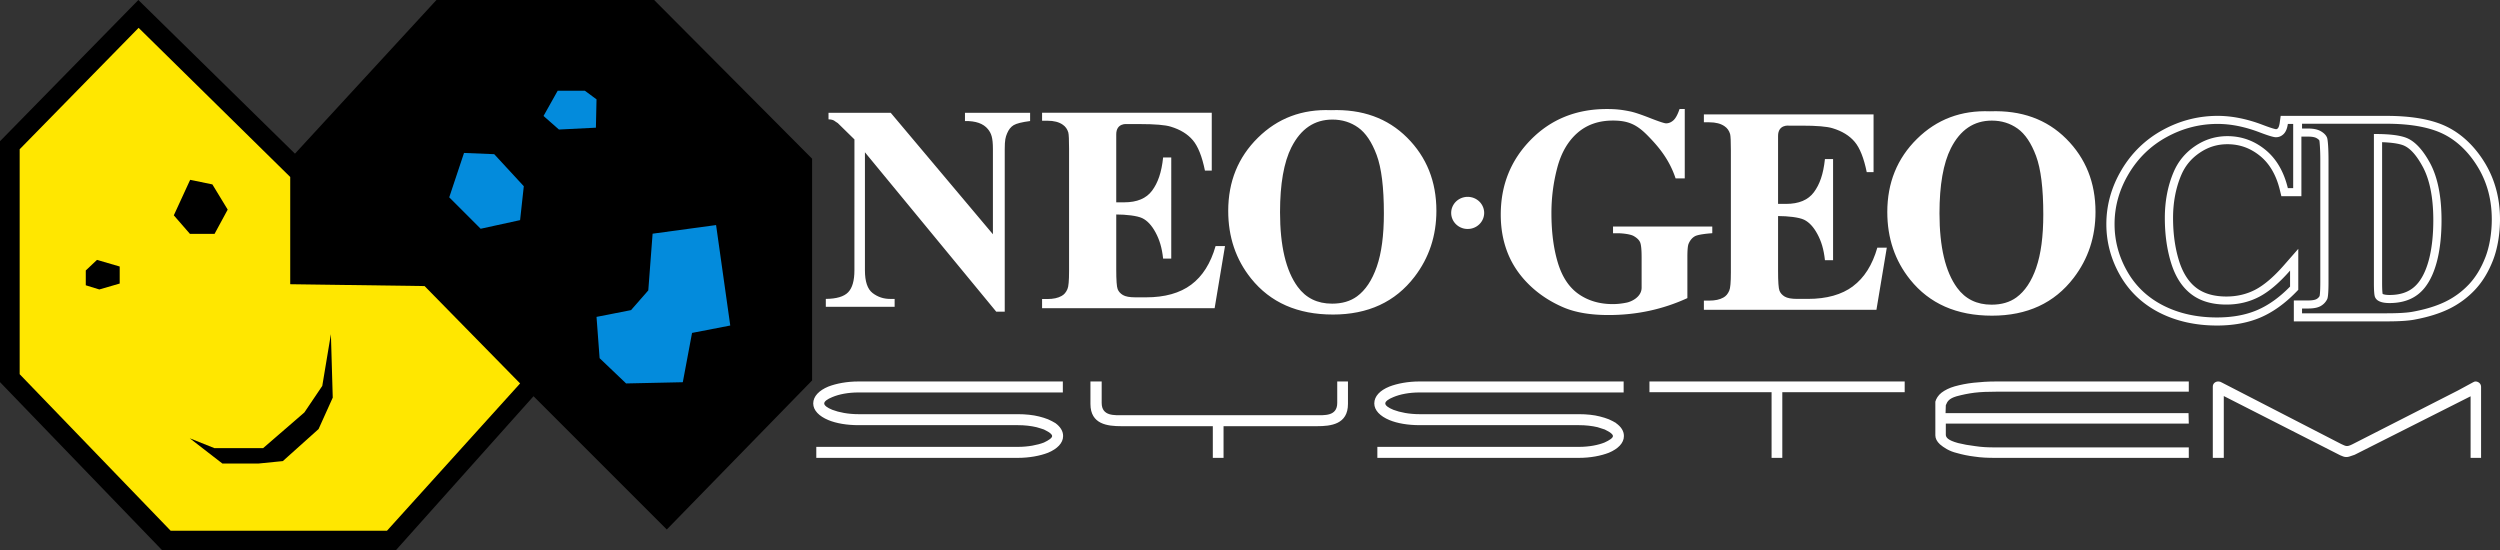 <?xml version="1.0" encoding="UTF-8" standalone="no"?>
<svg
   height="158.44"
   viewBox="0 0 3166.444 697.136"
   width="719.646"
   version="1.1"
   id="svg9"
   sodipodi:docname="neogeocd-w.svg"
   inkscape:version="1.3.2 (091e20e, 2023-11-25, custom)"
   xmlns:inkscape="http://www.inkscape.org/namespaces/inkscape"
   xmlns:sodipodi="http://sodipodi.sourceforge.net/DTD/sodipodi-0.dtd"
   xmlns="http://www.w3.org/2000/svg"
   xmlns:svg="http://www.w3.org/2000/svg">
  <rect x="0" y="0" width="3166.444" height="697.136" fill="#333333" stroke="none"/>
  <defs
     id="defs9" />
  <sodipodi:namedview
     id="namedview9"
     pagecolor="#505050"
     bordercolor="#eeeeee"
     borderopacity="1"
     inkscape:showpageshadow="0"
     inkscape:pageopacity="0"
     inkscape:pagecheckerboard="0"
     inkscape:deskcolor="#505050"
     inkscape:zoom="1.8384039"
     inkscape:cx="359.823"
     inkscape:cy="79.144741"
     inkscape:window-width="2560"
     inkscape:window-height="1351"
     inkscape:window-x="-9"
     inkscape:window-y="-9"
     inkscape:window-maximized="1"
     inkscape:current-layer="svg9" />
  <g
     fill="#231f20"
     id="g1"
     style="fill:#ffffff">
    <path
       d="M2772.275 579.921h-245.94c-8.732 0-17.147-.324-25.56-1.617-8.09-.972-15.533-2.59-22.328-4.53-9.708-2.266-16.828-7.12-21.358-10.999-3.883-3.564-5.825-7.448-5.825-11.33V508.73c.971-3.56 3.56-8.091 7.766-11.326 4.203-3.236 10.032-6.15 16.828-8.09 7.119-1.942 14.886-3.56 23.622-4.53 9.06-.972 18.447-1.618 28.8-1.618h243.995v12.943h-243.994c-10.354 0-19.417.324-27.505 1.295-7.772.97-15.534 2.587-22.653 4.525-9.708 2.916-11.65 6.477-13.59 11.33l-.325 10.028h307.743l.324 13.272h-307.743v13.914c0 3.56 2.59 7.12 15.529 10.68 6.476 1.622 13.595 2.912 21.684 3.887 8.086 1.29 16.182 1.614 24.27 1.614h246.26zM2412.435 496.757H2257.43v83.164h-13.596v-83.164h-154.68v-13.591h323.28zM1639.352 539.796h-89.637v40.126h-13.592v-40.126h-115.848c-17.475 0-39.15-2.27-39.15-28.157v-28.477h14.232v27.186c0 17.151 16.504 15.529 27.183 15.529H1666.21c11.003 0 27.506 1.622 27.506-15.529v-27.186h13.59v28.477c0 25.887-21.679 28.157-39.154 28.157zM1346.17 497.077h-258.88c-12.942 0-24.592 2.27-33.006 5.829-6.472 2.589-10.354 5.502-10.354 8.09 0 2.59 3.882 5.497 10.354 8.086 8.414 3.24 20.064 5.505 33.007 5.505H1289.218c9.708 0 19.092.967 26.859 2.908 4.206.972 7.765 2.265 11.325 3.565 3.56 1.613 6.796 3.235 9.385 4.853 6.147 4.527 9.708 10.032 9.708 16.176v.329c0 8.737-7.443 16.175-19.093 21.029-10.032 3.882-23.622 6.476-38.184 6.476h-255.32v-13.92h255.32c12.943 0 24.594-2.264 33.006-5.496 6.148-2.913 10.356-5.829 10.356-8.09v-.328c0-1.29-1.619-2.908-3.884-4.53-1.941-1.295-4.206-2.26-6.472-3.56-2.912-.967-5.825-1.937-9.384-2.908-6.795-1.618-14.886-2.59-23.622-2.59H1087.29c-14.562 0-28.152-2.264-38.184-6.476-11.65-4.849-19.093-12.292-19.093-21.028 0-9.066 7.443-16.504 19.093-21.358 10.032-3.887 23.622-6.476 38.185-6.476h258.88zM2056.47 497.077h-258.552c-12.944 0-24.594 2.27-33.007 5.829-6.471 2.589-10.355 5.502-10.355 8.09 0 2.59 3.884 5.497 10.355 8.086 8.413 3.24 20.063 5.505 33.007 5.505H1999.84c9.712 0 19.098.967 26.539 2.908 4.203.972 7.767 2.265 11.322 3.565 3.564 1.613 6.795 3.235 9.39 4.853h-.324c6.471 4.527 10.027 10.032 10.027 16.176v.329c0 8.737-7.443 16.175-19.093 21.029-10.027 3.882-23.295 6.476-37.86 6.476h-255.317v-13.92h255.316c12.948 0 24.274-2.264 32.364-5.496 6.467-2.913 10.678-5.829 10.678-8.09v-.328c0-1.29-1.617-2.908-3.882-4.53-1.942-1.295-4.207-2.26-6.472-3.56-2.913-.967-5.825-1.937-9.06-2.908-6.797-1.618-14.886-2.59-23.628-2.59h-201.922c-14.562 0-28.153-2.264-38.185-6.476-11.649-4.849-19.092-12.292-19.092-21.028 0-9.066 7.12-16.504 19.092-21.358 10.032-3.887 23.623-6.476 38.185-6.476h258.552zM3135.354 483.164c3.56 0 7.12 2.589 7.12 6.795v89.96h-13.267v-77.987l-146.915 74.105-1.942.652c-8.09 3.23-10.355 2.588-16.184 0l-1.938-.976-145.623-74.1v78.308h-13.915v-90.286c0-4.206 3.56-6.471 6.796-6.471 1.946 0 2.91.324 4.535 1.293l151.438 77.994c5.826 2.587 6.8 3.878 13.92.322l133.965-68.279 19.098-10.355c.971-.651 2.261-.975 2.912-.975"
       id="path1"
       style="fill:#ffffff" />
  </g>
  <g
     fill="#231f20"
     stroke-width=".079"
     id="g5"
     style="fill:#ffffff">
    <path
       d="M2808.848 146.752c-24.453 0-47.852 6.015-69.561 17.884-21.8 11.92-39.344 28.899-52.142 50.46-12.798 21.53-19.293 44.678-19.293 68.761 0 22.884 5.868 44.744 17.438 64.984 11.687 20.465 28.542 36.381 50.06 47.294 21.174 10.74 45.608 16.178 72.615 16.178 20.697 0 39.172-3.391 54.916-10.101 15.686-6.685 30.894-17.515 45.188-32.187l2.882-2.972v-51.876l-18.284 20.883c-12.915 14.75-25.156 25.174-36.406 30.993-10.903 5.646-23.131 8.51-36.334 8.51-15.81 0-28.68-3.724-38.217-11.057-9.721-7.455-17.031-18.918-21.761-34.027-5.05-16.16-7.61-34.424-7.61-54.299 0-19.862 3.444-38.075 10.258-54.158 5.004-11.868 12.707-21.203 23.526-28.543 10.74-7.268 22.189-10.808 35.02-10.808 15.463 0 28.933 4.794 41.189 14.674 12.184 9.809 20.69 24.393 25.282 43.331l1.9 7.846h25.383V173.03h8.719c5.925 0 9.042 1.079 10.61 1.99 2.62 1.52 3.302 2.672 3.459 3.025.188.62 1.161 9.95 1.161 24.288v154.398c0 12.856-.612 16.994-.856 18.123-.74 1.482-1.988 2.818-3.81 3.883-1.152.681-4.045 1.814-10.565 1.814h-18.303v26.508h117.2c16.175 0 27.88-.75 35.784-2.264 16.986-3.156 31.717-7.736 43.712-13.613a113.179 113.179 0 0 0 32.614-23.979c9.433-9.976 17.193-22.674 23.04-37.75 5.834-14.993 8.782-33.91 8.782-51.584 0-25.565-5.985-48.861-17.816-69.256v-.009c-12.034-20.747-29.88-39.572-53.078-49.78-18.639-8.18-43.209-12.055-73.038-12.055l-107.616-.016h-26.237l-1.225 8.819c-.703 4.978-2.03 6.611-2.414 6.996-.871.847-1.52 1.04-2.324 1.061-.587-.065-4.209-.639-16.915-5.501-19.795-7.551-38.948-11.375-56.934-11.375zm106.868 9.968h106.797c28.502 0 51.434 3.81 68.786 11.419 21.232 9.34 37.327 26.614 48.295 45.534 10.97 18.918 16.447 40.31 16.447 64.187 0 16.494-2.686 34.038-8.088 47.94h-.01c-5.396 13.902-12.367 25.384-20.932 34.443-8.564 9.051-18.45 16.328-29.642 21.793-11.204 5.486-24.905 9.723-41.08 12.72-7.167 1.38-18.418 2.07-33.777 2.07h-106.796v-6.077h7.9c6.904 0 12.196-1.073 15.887-3.229 3.679-2.155 6.404-5.097 8.16-8.818 1.052-2.438 1.576-9.771 1.576-21.98V202.325c0-12.093-.646-25.144-1.927-28.172-1.287-3.028-3.89-5.671-7.81-7.943-3.92-2.27-9.218-3.405-15.888-3.405h-7.899zm-106.868.239c16.777 0 34.493 3.561 53.15 10.676 10.806 4.131 17.66 6.191 20.6 6.191 3.75 0 7.013-1.34 9.763-4.042 2.764-2.7 4.548-6.968 5.377-12.825h6.755v81.338h-6.755c-5.16-21.254-14.768-37.543-28.813-48.86-14.06-11.323-29.986-16.99-47.782-16.99-14.87 0-28.514 4.202-40.92 12.612-12.418 8.417-21.485 19.426-27.227 33.027-7.376 17.405-11.07 36.767-11.07 58.085 0 20.979 2.69 40.075 8.08 57.307 5.382 17.225 13.821 30.247 25.3 39.068 11.478 8.821 26.348 13.214 44.62 13.214 14.981 0 28.703-3.222 41.18-9.676 12.479-6.46 25.612-17.577 39.443-33.372v20.237c-13.38 13.735-27.315 23.688-41.811 29.879-14.484 6.165-31.409 9.26-50.773 9.26-25.465 0-48.08-5.015-67.85-15.036-19.768-10.027-35.021-24.435-45.755-43.226-10.74-18.784-16.105-38.768-16.105-59.977 0-22.358 5.945-43.568 17.861-63.622 11.91-20.049 27.985-35.609 48.224-46.675 20.245-11.06 41.735-16.593 64.508-16.593zm197.884 12.78v188.664c0 9.694.464 15.637 1.405 17.831.928 2.195 2.51 3.867 4.738 5.015 3.155 1.731 7.72 2.592 13.69 2.592 19.534 0 34.447-6.566 44.756-19.724 14.04-17.777 21.059-47.713 21.059-85.115 0-30.127-4.794-54.189-14.385-72.184-7.61-14.088-17.381-26.812-29.318-31.886-8.427-3.573-22.405-5.308-41.945-5.192zm10.394 10.367c15.444.54 23.394 2.495 27.417 4.201 9.794 4.17 17.732 15.21 24.265 27.296 8.728 16.398 13.16 39.094 13.16 67.399 0 34.906-6.34 63-18.87 78.852l-.01-.009c-8.322 10.63-20.258 15.78-36.532 15.78-5.808 0-8.082-1.003-8.638-1.31-.066-.032-.083-.049-.133-.065-.19-1.105-.656-4.574-.656-13.851z"
       id="path2"
       style="fill:#ffffff" />
    <g
       stroke-width=".01"
       id="g4"
       style="fill:#ffffff">
      <path
         d="M2043.071 295.432h6.231c5.812 0 15.767 1.165 19.864 3.508 4.102 2.322 6.8 4.927 8.104 7.81 1.309 2.887 1.97 9.246 1.97 19.067v38.56c0 11.637-12.627 17.565-18.715 18.851-6.102 1.286-12.038 1.93-17.828 1.93-16.672 0-31.059-4.223-43.196-12.675-12.12-8.458-20.9-21.677-26.35-39.707-5.438-18.002-8.146-38.935-8.146-62.842 0-19.722 2.485-38.956 7.46-57.695 4.976-18.746 13.448-33.349 25.407-43.833 11.96-10.47 26.95-15.71 44.951-15.71 18.845 0 29.86 4.644 43.731 18.68 14.179 14.342 27.784 30.64 35.725 54.568h11.595v-87.855h-6.595c-2.38 7.037-4.978 11.812-7.819 14.339-2.849 2.532-5.933 3.79-9.243 3.79-2.134 0-9.048-2.286-20.709-6.859-11.668-4.579-20.112-7.36-25.322-8.34-9.596-1.948-17.052-2.932-29.004-2.932-38.615 0-70.68 12.923-96.152 38.769-25.473 25.866-38.209 57.527-38.209 95.004 0 20.947 4.14 39.873 12.435 56.777 6.518 13.106 15.555 24.887 27.099 35.371 11.552 10.472 24.894 18.93 39.984 25.367 15.106 6.421 34.099 9.637 56.96 9.637 17.894 0 35.147-1.8 51.8-5.398a233.884 233.884 0 0 0 48.098-16.03v-51.817c0-9.084.524-14.795 1.59-17.12 1.89-4.424 4.579-7.577 8.072-9.487 3.487-1.91 13.001-3.155 21.876-3.779v-8.483h-125.713v8.483z"
         id="path3"
         style="fill:#ffffff" />
      <path
         d="M2347.004 362.547c-14.328 10.687-33.392 16.023-57.173 16.023h-13.558c-7.262 0-12.509-.966-15.769-2.91-3.247-1.946-5.477-4.433-6.661-7.472-1.188-3.035-1.788-11.354-1.788-24.95v-69.596c12.214 0 26.521 1.547 32.943 4.659 6.408 3.095 12.045 9.152 16.88 18.156 4.859 9.005 8.036 18.945 9.545 33.058h10.308V201.433h-10.308c-2.014 19.244-6.668 32.16-13.976 42.02-7.295 9.86-19.07 14.79-35.297 14.79h-10.097v-85.916c-.083-14.932 13.586-13.202 13.586-13.202h15.973c19.318 0 32.471 1.098 39.492 3.291 12.034 3.643 21.343 9.363 27.934 17.135 6.588 7.787 11.69 20.606 15.33 38.477h8.641v-73.16h-214.907v10.021h6.779c8.253 0 14.77 1.7 19.515 5.095 3.382 2.309 5.702 5.6 6.948 9.848.627 2.54.944 9.409.944 20.585v154.782c0 12.39-.685 20.041-2.067 22.97-1.754 4.125-4.258 7.043-7.507 8.741-4.512 2.558-10.454 3.827-17.833 3.827h-6.779v11.643h218.547l13.132-78.704h-11.996c-6.258 21.906-16.556 38.206-30.887 48.878M2520.594 140.983c-36.624-1.472-67.49 10.153-92.556 34.892-25.108 24.72-37.63 55.63-37.63 92.69 0 33.016 9.639 61.55 28.94 85.603 24.402 30.432 58.95 45.668 103.644 45.668 44.544 0 79.049-15.957 103.472-47.877 18.43-24.032 27.656-51.9 27.656-83.582 0-37.06-12.368-67.928-37.074-92.607-24.723-24.678-56.852-36.267-96.409-34.787m58.415 198.095c-5.977 17.237-14.342 29.785-25.087 37.622-8.42 6.14-18.924 9.202-31.508 9.202-18.683 0-33.2-7.118-43.603-21.343-14.89-20.362-22.347-51.817-22.347-94.4 0-35.83 4.819-63.3 14.466-82.435 11.839-23.303 29.11-34.954 51.822-34.954 12.33 0 23.224 3.378 32.685 10.125 9.462 6.745 17.242 18.311 23.354 34.684 6.102 16.385 9.157 41.061 9.157 74.077 0 27.721-2.988 50.211-8.978 67.449M1688.176 398.398c44.544 0 79.049-15.96 103.472-47.877 18.43-24.053 27.656-51.9 27.656-83.582 0-37.06-12.368-67.928-37.074-92.607-24.723-24.678-56.852-36.267-96.409-34.787-36.624-1.471-67.49 10.152-92.556 34.891-25.108 24.72-37.63 55.631-37.63 92.69 0 33.017 9.639 61.551 28.94 85.604 24.402 30.431 58.95 45.668 103.644 45.668m-52.443-211.977c11.84-23.302 29.11-34.954 51.822-34.954 12.33 0 23.224 3.372 32.685 10.122 9.462 6.746 17.242 18.312 23.353 34.683 6.103 16.385 9.158 41.061 9.158 74.056 0 27.722-2.989 50.212-8.978 67.45-5.976 17.239-14.341 29.784-25.087 37.642-8.42 6.137-18.924 9.2-31.508 9.2-18.682 0-33.2-7.118-43.602-21.343-14.89-20.362-22.347-51.817-22.347-94.4 0-35.83 4.818-63.3 14.465-82.435M1551.62 311.69h-11.997c-6.256 21.906-16.559 38.205-30.887 48.877-14.329 10.685-33.392 16.023-57.152 16.023h-13.558c-7.26 0-12.505-.97-15.77-2.91-3.249-1.946-5.475-4.436-6.665-7.475-1.185-3.039-1.785-11.353-1.785-24.95V271.66c12.212 0 26.521 1.547 32.943 4.66 6.415 3.094 12.049 9.15 16.886 18.155 4.853 9.004 8.033 18.945 9.545 33.058h10.308V199.45h-10.308c-2.021 19.237-6.677 32.162-13.98 42.02-7.288 9.862-19.068 14.789-35.297 14.789H1413.8v-85.916c-.084-14.935 13.596-13.202 13.596-13.202h15.96c19.322 0 32.493 1.096 39.514 3.289 12.042 3.64 21.351 9.36 27.934 17.135 6.586 7.785 11.693 20.612 15.332 38.477h8.64v-73.223h-214.909v10.086h6.773c8.258 0 14.767 1.702 19.524 5.094 3.377 2.308 5.691 5.597 6.937 9.847.632 2.543.95 9.406.95 20.582v154.783c0 12.385-.687 20.04-2.069 22.949-1.748 4.124-4.261 7.049-7.5 8.743-4.512 2.558-10.454 3.827-17.843 3.827h-6.773v11.645h218.547l13.138-78.704zM1133.158 378.597h-5.8c-8.323 0-15.714-2.487-22.177-7.462-6.451-4.978-9.681-14.561-9.681-28.764V192.883l166.297 201.867 10.781.013v-205.89c0-11.706.999-15.104 2.982-19.92 1.984-4.817 4.758-8.294 8.301-10.428 3.545-2.133 10.501-3.869 20.844-5.213v-10.476h-82.495v10.476c13.6-.242 23.31 3.17 29.068 10.244 4.217 5.242 6.323 10.438 6.323 25.325v107.822l-129.458-153.865h-78.771v8.312c7.487.242 7.753 2.687 11.74 4.746l21.102 20.679-.03 165.788c0 13.108-2.659 22.385-7.97 27.846-5.314 5.463-14.737 8.252-28.254 8.375v10.022h87.162v-10.022z"
         id="path4"
         style="fill:#ffffff" />
    </g>
    <path
       d="M90.11 173.975a1.252 1.252 0 1 1-2.505 0 1.252 1.252 0 0 1 2.505 0z"
       stroke="#000"
       stroke-width=".001"
       transform="matrix(16.688 0 0 16.25 376.071 -2557.426)"
       id="path5"
       style="fill:#ffffff" />
  </g>
  <path
     d="M0 178.865 175.237 0l198.355 194.644L552.778 0h275.75l200.064 200.993v280.85L844.524 670.664 675.73 501.871 501.204 697.136h-295.62L0 484z"
     id="path6" />
  <path
     d="M24.912 473.954V189.04L175.566 35.263l192.025 188.902v135.823l170.17 2.342 120.99 123.333-168.607 186.561H216.157z"
     fill="#ffe700"
     id="path7" />
  <path
     d="M108.65 361.337V342.57l14.19-13.409 28.772 8.4v21.568L125.8 366.63zM240.57 296.205h31.185l16.64-30.734-19.4-31.913-28.15-5.796-20.698 44.985zM240.355 555.136l41.372 32.004H327l31.223-3.122 45.275-40.591 17.953-39.81-2.342-80.401-10.928 65.57-22.637 33.565-52.3 45.274H271.58z"
     id="path8" />
  <g
     fill="#038bdc"
     id="g9">
    <path
       d="m755.545 401.36 3.903 52.299 33.565 32.004 71.815-1.56 11.708-62.448 48.397-9.367-17.954-127.237-80.4 10.929-5.465 71.814-21.856 24.979zM568.984 249.925l39.81 39.81 49.958-10.928 4.683-42.933-37.468-40.59-38.25-1.562zM755.545 125.811l-.78 35.907-46.836 2.342-19.515-17.173 17.954-32.004h34.346z"
       id="path9" />
  </g>
</svg>
